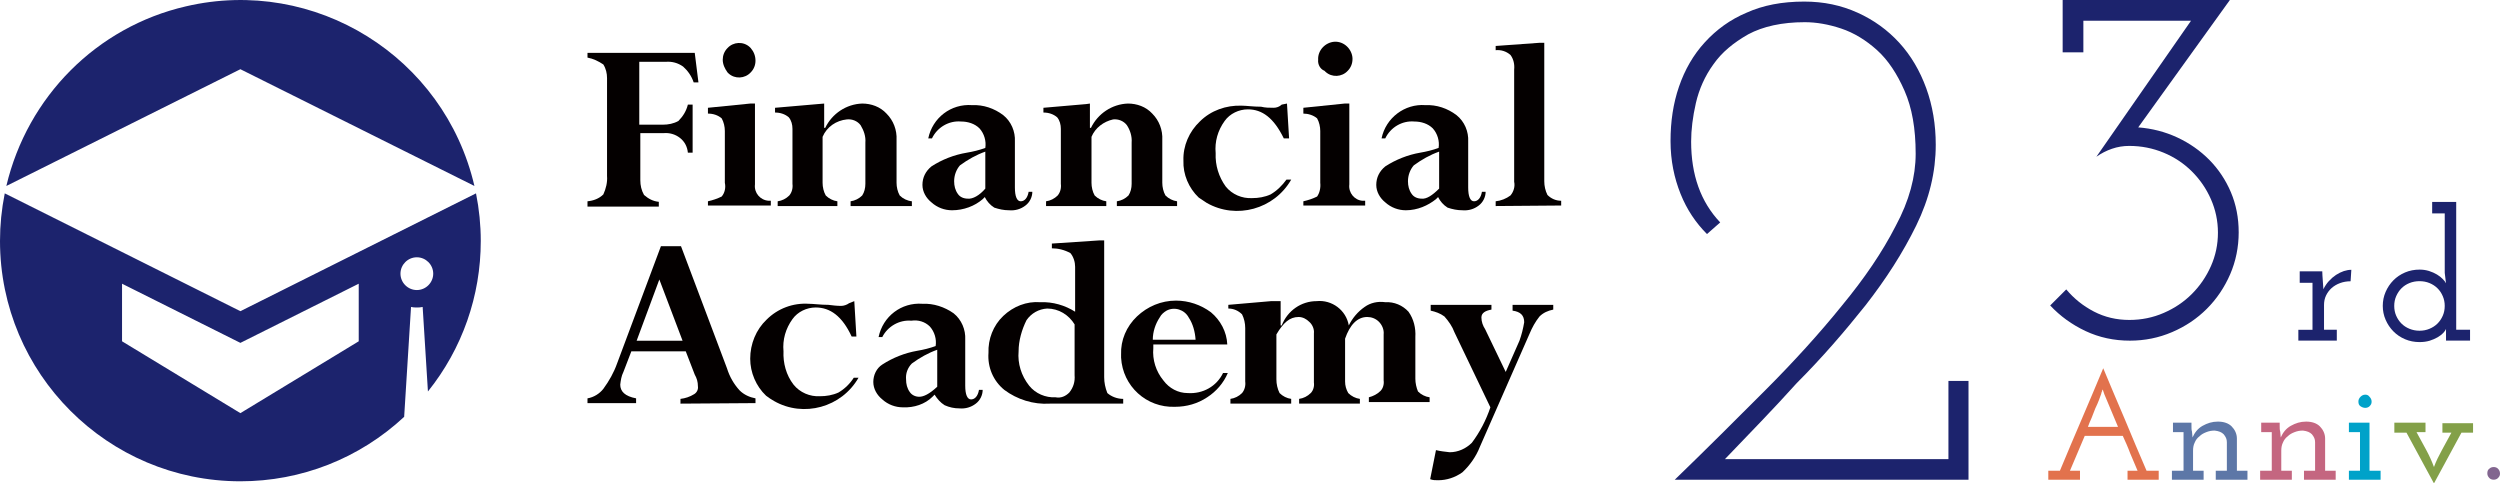 <?xml version="1.0" encoding="UTF-8"?><svg id="_レイヤー_2" xmlns="http://www.w3.org/2000/svg" viewBox="0 0 473.2 91.5"><defs><style>.cls-1{fill:#5d77a7;}.cls-2{fill:#83a048;}.cls-3{fill:#040000;}.cls-4{fill:#82658f;}.cls-5{fill:#1c236d;}.cls-6{fill:#00a2c9;}.cls-7{fill:#c46680;}.cls-8{fill:#e2724d;}</style></defs><g id="_レイヤー_1-2"><path class="cls-5" d="M45.5,58.9L.9,36.6c-.6,3-.9,6-.9,9,0,25.1,20.4,45.5,45.5,45.5,11.5,0,22.5-4.3,31-12.2l1.3-20.8c.4.1.7.1,1.1.1s.7,0,1.1-.1l1,16c6.5-8.1,10-18.1,10-28.5,0-3-.3-6-.9-9,0,0-44.6,22.3-44.6,22.3ZM67.9,64.6l-22.4,13.6-22.4-13.6v-10.9l22.4,11.2,22.4-11.2v10.9ZM78.9,54.9c-1.7,0-3.1-1.4-3.1-3.1s1.4-3.1,3.1-3.1,3.1,1.4,3.1,3.1-1.4,3.1-3.1,3.1h0Z"/><path class="cls-5" d="M45.5,13.1l44.3,22.1C84.1,10.7,59.6-4.5,35.2,1.2,18.3,5.1,5.2,18.3,1.2,35.2L45.5,13.1Z"/><path class="cls-3" d="M130.2,19.8h.9v9.1h-.9c-.1-1.1-.6-2.1-1.5-2.8-.9-.7-2-1-3.1-.9h-4.4v8.9c0,1,.2,1.9.7,2.8.8.7,1.7,1.2,2.8,1.3v.9h-13.5v-1c1.1-.1,2.2-.5,3-1.3.5-1.1.8-2.3.7-3.5V14.8c0-.9-.2-1.8-.7-2.6-.9-.6-1.9-1.1-3-1.3v-.9h20.3l.7,5.6h-.9c-.4-1.2-1.1-2.2-2-3-1-.7-2.1-1-3.3-.9h-5v11.9h4.4c1.1,0,2.1-.2,3-.7.9-.9,1.5-1.9,1.8-3.1Z"/><path class="cls-3" d="M142,19.6h.9v15.3c-.2,1.6,1,3,2.6,3.1h.4v.9h-11.9v-.8c.9-.2,1.8-.5,2.6-.9.6-.7.8-1.7.6-2.6v-9.8c0-.8-.2-1.7-.6-2.4-.7-.6-1.6-.9-2.6-.9v-1.1s8-.8,8-.8ZM136.8,11.3c0-.8.3-1.6.9-2.2,1.1-1.2,3-1.3,4.2-.2l.2.2c.6.7.9,1.5.9,2.4,0,.8-.3,1.6-.9,2.2-1.1,1.2-3,1.3-4.2.2h0l-.2-.2c-.5-.7-.9-1.5-.9-2.4h0Z"/><path class="cls-3" d="M156,19.6v4.6h.2c1.3-2.7,4-4.5,7-4.6,1.7,0,3.4.6,4.6,1.9,1.3,1.3,2,3.1,1.9,5v8.1c0,.8.2,1.7.6,2.4.6.6,1.4,1,2.3,1.1v.9h-11.6v-.9c.8-.1,1.6-.5,2.2-1.1.4-.6.6-1.4.6-2.2v-7.8c.1-1.2-.3-2.3-.9-3.3-.6-.8-1.6-1.2-2.6-1.1-2,.2-3.8,1.4-4.6,3.3v8.7c0,.8.2,1.7.6,2.4.6.6,1.4,1,2.2,1.1v.9h-11.3v-.9c.8-.1,1.6-.5,2.2-1.1.5-.6.7-1.4.6-2.2v-10.4c0-.8-.2-1.6-.7-2.2-.7-.6-1.6-.9-2.6-.9v-.9l8.1-.7,1.2-.1h0Z"/><path class="cls-3" d="M180.2,39.8c-1.4,0-2.8-.5-3.9-1.5-1-.8-1.7-2-1.7-3.3,0-1.4.6-2.6,1.7-3.5,2-1.3,4.3-2.2,6.7-2.6,1.2-.2,2.4-.5,3.5-.9.2-1.3-.2-2.7-1.1-3.7-.9-.9-2.2-1.3-3.5-1.3-2.3-.2-4.5,1.1-5.5,3.2h-.7c.8-3.9,4.3-6.6,8.3-6.3,2.1-.1,4.2.6,5.9,1.9,1.5,1.2,2.3,3.1,2.2,5v8.7c0,1.7.4,2.6,1.1,2.6s1.3-.6,1.5-1.8h.7c0,1-.5,2-1.3,2.6-.9.7-2,1-3.1.9-1,0-1.9-.2-2.8-.5-.8-.5-1.4-1.2-1.8-2l-.4.4c-1.5,1.3-3.6,2.1-5.8,2.1h0ZM186.5,35.7v-7c-1.7.6-3.3,1.5-4.8,2.6-.7.8-1.1,1.9-1.1,3,0,.9.2,1.7.7,2.4.4.6,1.1.9,1.9.9.9.1,2.2-.6,3.3-1.9h0Z"/><path class="cls-3" d="M206.3,19.6v4.6h.2c1.3-2.7,4-4.5,7-4.6,1.7,0,3.4.6,4.6,1.9,1.3,1.3,2,3.1,1.9,5v8.1c0,.8.2,1.7.6,2.4.6.6,1.4,1,2.2,1.1v.9h-11.4v-.9c.8-.1,1.6-.5,2.2-1.1.4-.6.6-1.4.6-2.2v-7.8c.1-1.2-.3-2.4-.9-3.3-.6-.8-1.6-1.2-2.6-1.1-1.8.4-3.4,1.6-4.1,3.3v8.7c0,.8.2,1.7.6,2.4.6.6,1.4,1,2.2,1.1v.9h-11.4v-.9c.8-.1,1.6-.5,2.2-1.1.5-.6.7-1.4.6-2.2v-10.4c0-.8-.2-1.6-.7-2.2-.7-.6-1.6-.9-2.6-.9v-.9l8.1-.7.7-.1h0Z"/><path class="cls-3" d="M243.6,19.6l.4,6.6h-1c-1.9-3.9-4.1-5.5-6.8-5.5-1.7,0-3.4.8-4.4,2.2-1.3,1.8-1.9,3.9-1.7,6.1-.1,2.3.6,4.5,1.9,6.3,1.2,1.5,3.1,2.3,5,2.2,1.2,0,2.4-.2,3.5-.7,1.2-.7,2.2-1.7,3-2.8h.9c-3.2,5.6-10.4,7.6-16,4.4-.5-.3-1-.7-1.5-1-1.9-1.8-3-4.4-2.9-7-.1-2.8,1.1-5.5,3.1-7.4,2.1-2.1,5-3.1,7.9-3,.9,0,2.2.2,3.7.2.8.2,1.6.2,2.4.2.5,0,1.1-.2,1.5-.6l1-.2h0Z"/><path class="cls-3" d="M254.5,19.6h.9v15.3c-.2,1.6,1,3,2.5,3.1h.5v.9h-11.7v-.8c.9-.2,1.8-.5,2.6-.9.5-.7.7-1.7.6-2.6v-9.8c0-.8-.2-1.7-.6-2.4-.7-.6-1.7-.9-2.6-.9v-1.1s7.8-.8,7.8-.8ZM249.5,11.3c-.1-1.8,1.4-3.3,3.1-3.4,1.8-.1,3.3,1.4,3.4,3.1v.2c0,.8-.3,1.6-.9,2.2-1.1,1.2-3,1.3-4.2.2h0l-.2-.2c-.8-.3-1.3-1.2-1.2-2.1h0Z"/><path class="cls-3" d="M266.1,39.8c-1.4,0-2.8-.5-3.9-1.5-1-.8-1.7-2-1.7-3.3,0-1.4.6-2.6,1.7-3.5,2-1.3,4.3-2.2,6.6-2.6,1.2-.2,2.4-.5,3.5-.9.2-1.3-.2-2.7-1.1-3.7-.9-.9-2.2-1.3-3.5-1.3-2.3-.2-4.5,1.1-5.5,3.2h-.7c.8-3.9,4.4-6.6,8.3-6.3,2.1-.1,4.2.6,5.9,1.9,1.5,1.2,2.3,3.1,2.2,5v8.7c0,1.7.4,2.6,1.1,2.6s1.3-.6,1.5-1.8h.7c0,1-.5,2-1.3,2.6-.9.7-2,1-3.1.9-1,0-1.9-.2-2.8-.5-.8-.5-1.4-1.2-1.8-2l-.4.4c-1.5,1.2-3.5,2.1-5.7,2.1h0ZM272.4,35.7v-7c-1.7.6-3.3,1.5-4.8,2.6-.7.8-1.1,1.9-1.1,3,0,.9.2,1.7.7,2.4.4.6,1.1.9,1.9.9.9.1,2-.6,3.3-1.9Z"/><path class="cls-3" d="M283.1,39v-.9c1-.1,2-.5,2.8-1.1.6-.7.9-1.7.7-2.6V13.2c.1-1-.1-2-.7-2.8-.8-.7-1.8-1-2.8-.9v-.8l8.3-.6h.9v26.2c0,.9.2,1.8.6,2.6.7.7,1.6,1.1,2.6,1.1v.9s-12.4.1-12.4.1Z"/><path class="cls-3" d="M128.8,76.4v-.9c.9-.1,1.8-.4,2.6-.9.5-.3.8-.9.7-1.5,0-.8-.2-1.5-.6-2.2l-1.7-4.4h-10.3l-1.5,3.9c-.4.8-.5,1.6-.6,2.4,0,1.3.9,2.2,3,2.6v.9h-9.2v-.9c1.2-.2,2.3-.9,3-1.8,1.1-1.5,2-3.1,2.6-4.8l8.3-22.2h3.8l8.7,23.1c.5,1.6,1.3,3,2.4,4.2.8.8,1.9,1.3,3,1.5v.9l-14.2.1h0ZM120.5,64.5h8.7l-4.4-11.6s-4.3,11.6-4.3,11.6Z"/><path class="cls-3" d="M161.7,57l.4,6.7h-.9c-1.8-3.9-4.1-5.5-6.8-5.5-1.7,0-3.4.8-4.4,2.2-1.3,1.8-1.9,3.9-1.7,6.1-.1,2.2.5,4.5,1.9,6.3,1.2,1.5,3.1,2.3,5,2.2,1.2,0,2.4-.2,3.5-.7,1.2-.7,2.2-1.7,2.9-2.8h.9c-3.2,5.6-10.4,7.6-16,4.4-.5-.3-1-.6-1.5-1-1.9-1.8-3-4.4-3-7,0-2.8,1.1-5.5,3.1-7.4,2.1-2.1,5-3.2,8-3,.9,0,2.2.2,3.7.2.8.1,1.6.2,2.4.2.5,0,1.1-.2,1.5-.5l1-.4h0Z"/><path class="cls-3" d="M170.9,77.1c-1.4,0-2.8-.5-3.9-1.5-1-.8-1.7-2-1.7-3.3s.6-2.6,1.7-3.3c2-1.3,4.3-2.2,6.6-2.6,1.2-.2,2.4-.5,3.5-.9.2-1.3-.2-2.7-1.1-3.7-.9-.9-2.2-1.3-3.5-1.1-2.3-.2-4.5,1.1-5.5,3.1h-.7c.8-3.9,4.3-6.6,8.3-6.3,2.1-.1,4.2.6,5.9,1.8,1.5,1.2,2.3,3.1,2.2,5v8.7c0,1.7.4,2.6,1.1,2.6s1.3-.6,1.5-1.8h.7c0,1-.5,2-1.3,2.6-.9.7-2,1-3.1.9-1,0-1.9-.2-2.8-.6-.8-.5-1.4-1.2-1.9-2l-.4.4c-1.4,1.4-3.5,2.1-5.6,2h0ZM177.4,73.2v-7c-1.7.6-3.3,1.5-4.8,2.6-.8.8-1.2,1.9-1.1,3,0,.9.2,1.7.7,2.4.4.6,1.1.9,1.8.9.8,0,1.9-.5,3.4-1.9h0Z"/><path class="cls-3" d="M208.1,45.5h.9v25.9c0,1,.2,2,.6,3,.8.7,1.9,1.1,3,1.1v.9h-13.9c-3.1.2-6.2-.8-8.6-2.6-2.1-1.7-3.2-4.3-3-7-.1-2.6.9-5.2,2.8-7,1.9-1.8,4.4-2.8,7-2.6,2.4-.1,4.7.6,6.6,1.8v-8.5c0-.9-.3-1.9-.9-2.6-1.1-.6-2.3-.9-3.5-.9v-.9l9-.6h0ZM203.4,71v-9.6c-1.1-1.8-3-3-5.2-3-1.6.1-3,.9-3.9,2.2-.9,1.8-1.5,3.9-1.5,5.9-.2,2.3.5,4.6,2,6.5,1.2,1.5,3.1,2.3,5,2.2,1,.2,1.9-.2,2.6-.9.8-1,1.1-2.1,1-3.3h0Z"/><path class="cls-3" d="M231.5,70.6h.9c-.8,1.9-2.2,3.5-3.9,4.6-1.8,1.2-3.9,1.8-6.1,1.8-5.4.2-9.9-3.9-10.2-9.3v-.6c-.1-2.7,1-5.3,3-7.2s4.6-3,7.4-3c2.4,0,4.7.8,6.6,2.2,1.8,1.5,3,3.7,3.1,6.1h-14v.7c-.2,2.2.5,4.4,1.9,6.1,1.1,1.5,2.8,2.4,4.6,2.4,2.9.2,5.5-1.3,6.7-3.8ZM218.2,64.3h8.1c-.1-1.5-.5-3-1.3-4.2-.8-1.5-2.7-2.1-4.2-1.3-.5.3-1,.7-1.3,1.3-.8,1.2-1.3,2.7-1.3,4.2h0Z"/><path class="cls-3" d="M242.4,57v4.6h.2c1.1-2.8,3.7-4.6,6.6-4.6,2.9-.3,5.6,1.7,6.1,4.6.7-1.4,1.7-2.6,3-3.5,1.1-.8,2.5-1.1,3.9-.9,1.7-.1,3.3.6,4.4,1.8,1,1.4,1.4,3.1,1.3,4.8v7.9c0,.8.2,1.7.5,2.4.6.6,1.4,1,2.2,1.1v.9h-11.5v-.9c.8-.2,1.6-.6,2.2-1.2.5-.5.7-1.3.6-2v-8.7c.1-.9-.3-1.8-.9-2.4-.6-.6-1.4-.9-2.2-.9-1.9,0-3.3,1.5-4.2,4.1v8.1c0,.8.2,1.5.6,2.2.6.6,1.4,1,2.2,1.1v.9h-11.5v-.9c.8-.1,1.6-.5,2.2-1.1.5-.5.7-1.3.6-2v-9.3c.1-.8-.3-1.7-.9-2.2-.5-.5-1.2-.9-2-.9-1.7,0-2.9,1.1-4.2,3.3v8.5c0,.9.2,1.8.6,2.6.6.6,1.4,1,2.2,1.1v.9h-11.5v-.9c.8-.1,1.6-.5,2.2-1.1.5-.6.7-1.4.6-2.2v-10.1c0-.9-.2-1.8-.6-2.6-.7-.7-1.6-1.1-2.6-1.1v-.7l8.1-.7h1.8,0Z"/><path class="cls-3" d="M294,57.7v.9c-1,.2-1.9.6-2.6,1.3-.8,1-1.4,2.1-1.9,3.3l-9.4,21.4c-.7,1.8-1.9,3.5-3.3,4.8-1.4,1-3,1.5-4.6,1.5-.5,0-1,0-1.5-.2l1.1-5.5c.8.2,1.7.3,2.6.4,1.6,0,3.1-.7,4.2-1.8,1.5-2,2.7-4.3,3.5-6.7l-6.8-14.2c-.4-1.1-1.1-2.1-1.9-3-.8-.6-1.7-.9-2.6-1.1v-1.1h11.5v.9c-1.1.2-1.9.6-1.9,1.5,0,.8.3,1.6.7,2.2l3.9,8.1,2.6-5.9c.4-1.1.7-2.3.9-3.5,0-1.3-.7-2-2.2-2.2v-1.1h7.7,0Z"/><path class="cls-5" d="M326.5,86.9h42.3v-14.8h3.8v18.7h-55.6c5.9-5.7,11.5-11.3,17-16.8s10.4-10.9,14.6-16.1c4.3-5.2,7.7-10.2,10.2-15.1,2.6-4.8,3.8-9.4,3.8-13.7,0-4.8-.7-8.7-2.1-11.9-1.4-3.2-3.1-5.8-5.2-7.7-2.1-1.9-4.4-3.3-6.8-4.1-2.4-.8-4.7-1.2-6.9-1.2-4.3,0-7.9.8-10.7,2.3-2.8,1.6-5,3.4-6.6,5.7-1.6,2.2-2.7,4.7-3.3,7.3-.6,2.6-.9,5.1-.9,7.3,0,6.3,1.8,11.4,5.5,15.3l-2.5,2.2c-2.1-2.1-3.8-4.6-5-7.6s-1.9-6.3-1.9-10,.5-7.1,1.6-10.3c1.1-3.2,2.7-6,4.9-8.4,2.2-2.4,4.8-4.3,7.9-5.6,3.1-1.4,6.7-2.1,10.9-2.1,3.7,0,7,.7,10.1,2.1,3.1,1.4,5.7,3.3,7.9,5.7,2.2,2.4,3.9,5.3,5.1,8.6,1.2,3.3,1.8,6.9,1.8,10.7,0,5.1-1.2,10.2-3.7,15.3s-5.7,10.1-9.6,15.1c-3.9,4.9-8.2,9.9-13,14.7-4.4,4.9-9.1,9.7-13.6,14.4h0Z"/><path class="cls-8" d="M387.6,89.1h2.3c1.4-3.3,2.7-6.5,4.1-9.7s2.7-6.4,4.1-9.7c1.4,3.3,2.7,6.5,4.1,9.7,1.3,3.2,2.7,6.4,4.1,9.7h2.3v1.7h-5.9v-1.7h1.9c-.5-1.1-.9-2.2-1.4-3.3-.4-1.1-.9-2.2-1.4-3.3h-7.2c-.5,1.1-.9,2.2-1.4,3.3-.5,1.1-.9,2.2-1.4,3.3h1.9v1.7h-6v-1.7h-.1ZM398.3,74.6l-.3-.9s0,.1-.1.2c0,.1,0,.2-.1.3l-.1.4c-.1.2-.2.6-.4,1.1s-.4,1-.7,1.6c-.2.6-.5,1.2-.7,1.8-.3.6-.5,1.2-.7,1.7h5.7l-2.6-6.2h0Z"/><path class="cls-1" d="M419.3,89.1h2.2v-5.4c0-.6-.2-1-.6-1.5-.4-.4-.9-.6-1.7-.7-.6,0-1.1.1-1.6.3-.5.2-.9.4-1.3.8-.4.3-.7.7-.9,1.2-.2.4-.3.9-.3,1.5v3.8h2v1.7h-6v-1.7h2.2v-7.3h-2v-1.8h3.5v.6c0,.4,0,.8.1,1.1,0,.3.1.7.1,1.1.4-.9,1-1.7,1.9-2.2s1.8-.8,2.9-.8,2,.3,2.6.9,1,1.4,1,2.3v6.1h2v1.7h-6v-1.7h-.1Z"/><path class="cls-7" d="M436,89.1h2.2v-5.4c0-.6-.2-1-.6-1.5-.4-.4-.9-.6-1.7-.7-.6,0-1.1.1-1.6.3-.5.2-.9.4-1.3.8-.4.3-.7.7-.9,1.2-.2.4-.3.9-.3,1.5v3.8h2v1.7h-6v-1.7h2.2v-7.3h-2v-1.8h3.5v.6c0,.4,0,.8.1,1.1,0,.3.1.7.1,1.1.4-.9,1-1.7,1.9-2.2s1.8-.8,2.9-.8,2,.3,2.6.9,1,1.4,1,2.3v6.1h2v1.7h-6v-1.7h-.1Z"/><path class="cls-6" d="M444.6,89.1h2.1v-7.3h-2.1v-1.8h3.9v9.1h2.1v1.7h-6s0-1.7,0-1.7ZM446.4,76c0-.3.1-.6.4-.9.2-.2.5-.4.9-.4.3,0,.6.1.8.4.2.2.4.5.4.9s-.1.6-.4.9c-.2.2-.5.3-.8.3s-.6-.1-.9-.3-.4-.5-.4-.9Z"/><path class="cls-2" d="M453.2,80h5.9v1.8h-1.7c.6,1.1,1.2,2.2,1.8,3.3.6,1.1,1.1,2.2,1.5,3.3.4-1.1.9-2.1,1.5-3.2s1.2-2.2,1.8-3.3h-1.7v-1.8h5.8v1.8h-2.2c-.9,1.6-1.7,3.2-2.6,4.8s-1.7,3.2-2.6,4.8c-.9-1.6-1.7-3.2-2.6-4.8-.9-1.6-1.7-3.2-2.6-4.8h-2.3v-1.9h0Z"/><path class="cls-4" d="M470.8,89.6c0-.4.1-.7.4-.9.2-.2.5-.3.8-.3s.6.1.8.3c.2.2.4.5.4.9s-.1.6-.4.9c-.2.2-.5.3-.8.3s-.6-.1-.8-.3c-.3-.3-.4-.6-.4-.9Z"/><path class="cls-5" d="M396.79,29.69l17.93-25.77h-20.38v5.98h-3.92V0h31.65l-17.35,24.11c2.61.2,5.08.83,7.4,1.91,2.32,1.08,4.34,2.5,6.08,4.26,1.73,1.76,3.09,3.81,4.07,6.12.98,2.32,1.47,4.85,1.47,7.59s-.54,5.46-1.62,7.94c-1.08,2.48-2.55,4.66-4.41,6.52-1.86,1.86-4.05,3.33-6.57,4.41-2.52,1.08-5.18,1.62-7.99,1.62-3.01,0-5.8-.6-8.38-1.81-2.58-1.21-4.82-2.83-6.71-4.85l3.04-3.04c1.45,1.73,3.19,3.13,5.23,4.19,2.04,1.06,4.28,1.59,6.71,1.59,2.3,0,4.47-.44,6.51-1.33,2.04-.88,3.82-2.08,5.33-3.59s2.71-3.26,3.6-5.26c.89-2,1.33-4.11,1.33-6.34s-.45-4.34-1.33-6.34-2.09-3.75-3.61-5.26c-1.52-1.51-3.29-2.69-5.34-3.54s-4.22-1.28-6.52-1.28c-1.12,0-2.21.18-3.26.54-1.05.36-2.04.87-2.96,1.52Z"/><path class="cls-5" d="M435.01,62.42h2.7v-8.89h-2.42v-2.17h4.27l.03.77c.02.49.05.93.09,1.31.04.38.06.82.09,1.31.28-.58.63-1.1,1.05-1.56s.87-.84,1.35-1.16c.48-.31.97-.55,1.47-.72.5-.16.97-.24,1.42-.24l-.14,2.17c-.72,0-1.39.12-2.01.35s-1.15.55-1.59.94c-.44.4-.79.87-1.05,1.41s-.38,1.14-.38,1.8v4.67h2.42v2.06h-7.28v-2.06Z"/><path class="cls-5" d="M462.98,63.43v-1.16c-.09.23-.27.49-.54.77s-.62.55-1.05.8-.93.47-1.5.65c-.57.17-1.21.26-1.91.26-.98,0-1.9-.18-2.75-.54-.85-.36-1.59-.86-2.21-1.49s-1.11-1.36-1.47-2.19c-.36-.83-.54-1.71-.54-2.64s.18-1.81.54-2.64c.36-.83.85-1.56,1.47-2.19.62-.63,1.35-1.12,2.21-1.49.85-.36,1.77-.54,2.75-.54.63,0,1.22.09,1.78.26.56.18,1.06.4,1.51.67.44.27.81.55,1.1.86.29.3.5.57.61.8-.05-.33-.09-.65-.12-.97s-.08-.66-.12-1.01v-11.25h-2.38v-2.17h4.55v24.19h2.62v2.06h-4.55v-1.05ZM453.18,57.9c0,.67.12,1.29.37,1.86.25.57.58,1.06,1,1.48.42.42.92.75,1.51.99.58.24,1.22.37,1.9.37s1.31-.12,1.9-.37c.58-.24,1.09-.57,1.51-.99.42-.42.75-.91,1-1.48.25-.57.37-1.19.37-1.86s-.12-1.26-.37-1.84-.58-1.08-1-1.49c-.42-.42-.93-.75-1.51-.99-.58-.24-1.22-.36-1.9-.36s-1.31.12-1.9.36c-.59.24-1.09.57-1.51.99-.42.42-.75.92-1,1.49s-.37,1.19-.37,1.84Z"/></g></svg>